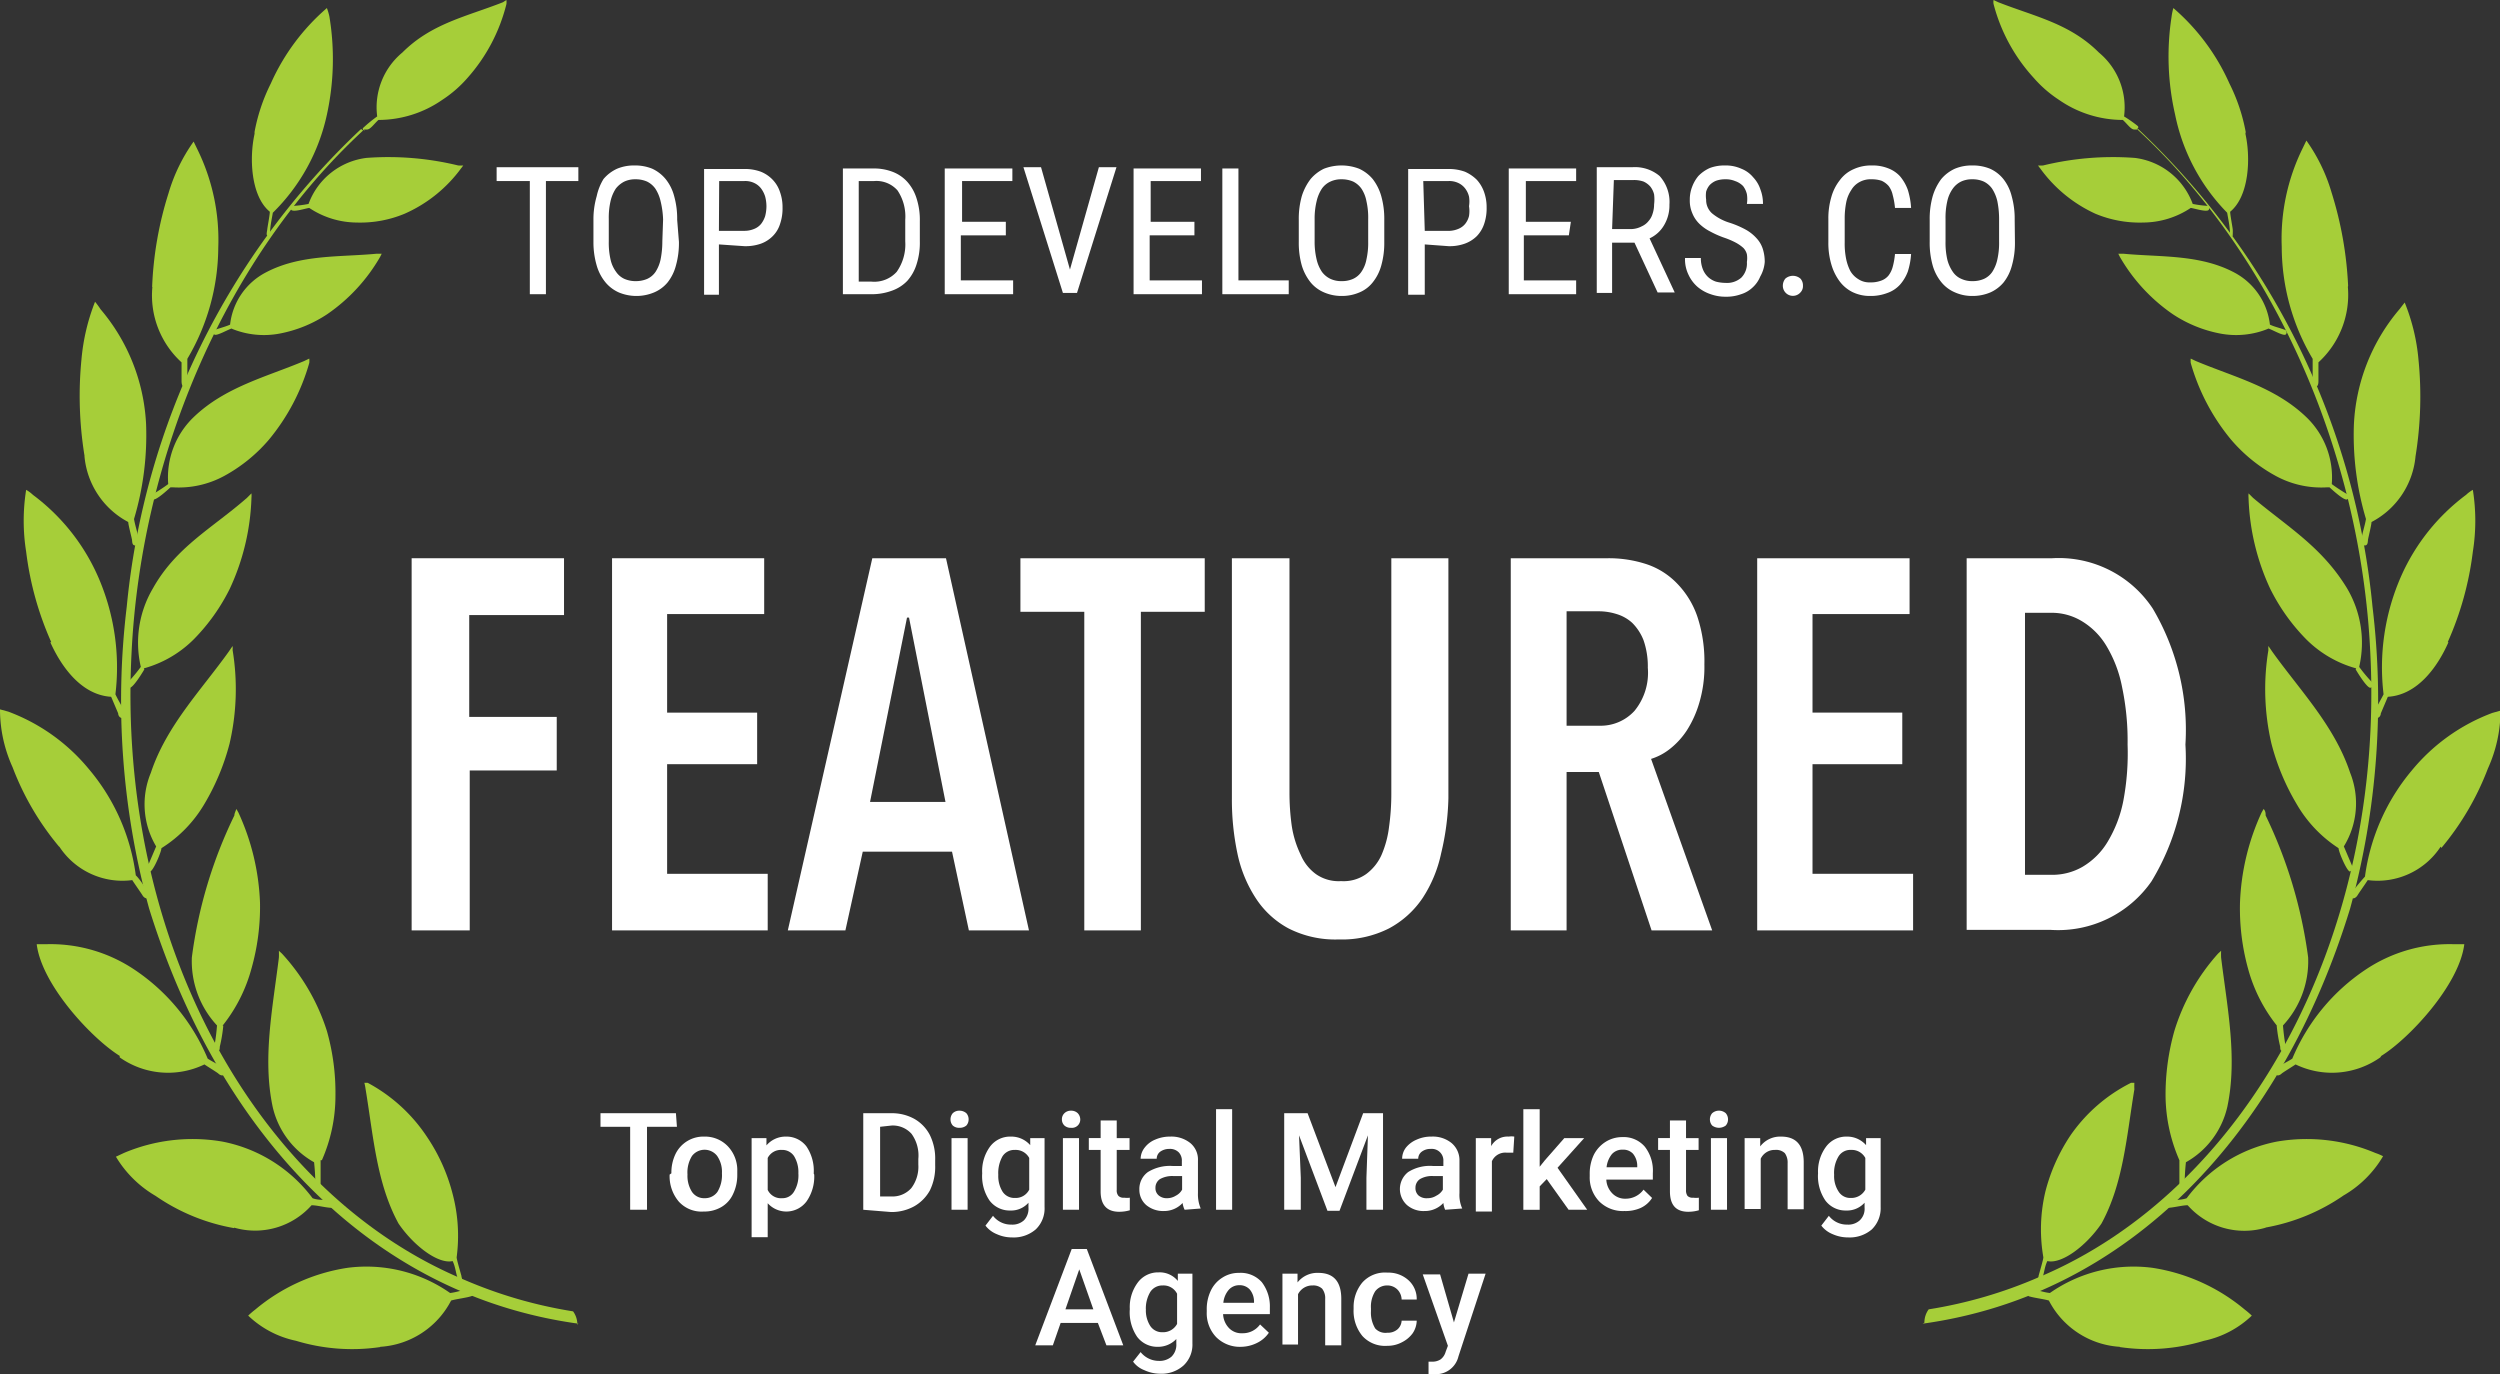 <svg xmlns="http://www.w3.org/2000/svg" viewBox="0 0 99.42 54.65"><rect x="0" y="0" width="99.42" height="54.65" fill="#333333" stroke="none"/><defs><style>.cls-1{fill:#fff;}.cls-2{fill:#a6ce39;fill-rule:evenodd;}</style></defs><g id="Layer_2" data-name="Layer 2"><g id="Layer_1-2" data-name="Layer 1"><path class="cls-1" d="M18.66,24.46v4.05h3.48v2.13H18.68V37H16.37V22.2h6.06v2.26Z"></path><path class="cls-1" d="M24.34,37V22.2h6.05v2.22H26.53v3.92h3.58v2.05H26.53v4.36h4V37Z"></path><path class="cls-1" d="M38.53,37l-.67-3.13H34.31L33.62,37H31.33L34.69,22.2h2.93L40.92,37ZM36.15,24.56h-.08L34.6,31.89h3Z"></path><path class="cls-1" d="M45.37,24.33V37H43.12V24.33H40.58V22.2h7.33v2.13Z"></path><path class="cls-1" d="M57.31,33.94a5.19,5.19,0,0,1-.74,1.78,3.73,3.73,0,0,1-1.33,1.2,4.14,4.14,0,0,1-2,.44,4.1,4.1,0,0,1-2-.44,3.56,3.56,0,0,1-1.3-1.2,5.17,5.17,0,0,1-.73-1.78,10.32,10.32,0,0,1-.22-2.2V22.2h2.29v9.31a9.48,9.48,0,0,0,.09,1.33A4,4,0,0,0,51.73,34a1.82,1.82,0,0,0,.6.76,1.57,1.57,0,0,0,1,.28,1.55,1.55,0,0,0,1-.28,1.92,1.92,0,0,0,.61-.76,4,4,0,0,0,.3-1.12,9.48,9.48,0,0,0,.09-1.33V22.2h2.27v9.54A10.31,10.31,0,0,1,57.31,33.94Z"></path><path class="cls-1" d="M65.68,37l-2.1-6.3H62.3V37H60.08V22.2h3.86a4.8,4.8,0,0,1,1.55.24,3,3,0,0,1,1.21.77,3.5,3.5,0,0,1,.8,1.31,5.64,5.64,0,0,1,.28,1.9,5,5,0,0,1-.2,1.52,4.22,4.22,0,0,1-.5,1.11,3.06,3.06,0,0,1-.68.74,2.31,2.31,0,0,1-.74.39L68.09,37Zm-.15-10.43a3.16,3.16,0,0,0-.17-1.11,2,2,0,0,0-.45-.69,1.6,1.6,0,0,0-.62-.35,2.37,2.37,0,0,0-.69-.11H62.3v4.55h1.3A1.82,1.82,0,0,0,65,28.27,2.39,2.39,0,0,0,65.53,26.55Z"></path><path class="cls-1" d="M69.88,37V22.2h6.06v2.22H72.08v3.92h3.57v2.05H72.08v4.36h4V37Z"></path><path class="cls-1" d="M86.91,29.61a9.38,9.38,0,0,1-1.35,5.44,4.52,4.52,0,0,1-4,1.93H78.21V22.2h3.4a4.48,4.48,0,0,1,4,2A9.48,9.48,0,0,1,86.91,29.61Zm-2.3,0a10.34,10.34,0,0,0-.22-2.29,5,5,0,0,0-.62-1.63,2.85,2.85,0,0,0-1-1,2.31,2.31,0,0,0-1.21-.32H80.53V34.79h1.08a2.4,2.4,0,0,0,1.21-.32,2.85,2.85,0,0,0,1-1,5,5,0,0,0,.62-1.62A10.15,10.15,0,0,0,84.61,29.61Z"></path><path class="cls-2" d="M76.46,52.64c8.26-1.14,14.28-7.63,17-16.51a31.21,31.21,0,0,0,.89-12,30,30,0,0,0-9.32-19s0,0,0,0L85,5.15s0,0,0,0c5.41,5,8.88,12.82,9.26,20.77.59,11.36-4.93,21.42-13.2,24.88a18.07,18.07,0,0,1-4.36,1.27.88.88,0,0,0-.17.53"></path><path class="cls-2" d="M97.06,33.67A3,3,0,0,1,94.16,35c-.06.1-.37.54-.41.61s-.15.16-.23.09-.08-.09,0-.2.33-.42.53-.64a8.26,8.26,0,0,1,1.87-4.23,7.58,7.58,0,0,1,3.2-2.28l.32-.09a5.56,5.56,0,0,1-.5,2.3,11,11,0,0,1-1.85,3.16"></path><path class="cls-2" d="M87.12,8.27c.09,0,.66.19.72.07s0-.14,0-.15a4.48,4.48,0,0,1-.64-.08,2.82,2.82,0,0,0-2.3-1.83,11.74,11.74,0,0,0-3.65.3,1.38,1.38,0,0,1-.2,0,.76.76,0,0,0,.08.11A5.56,5.56,0,0,0,83.33,8.5a4.56,4.56,0,0,0,1.9.35,3.44,3.44,0,0,0,1.89-.58"></path><path class="cls-2" d="M85,5.15s0,0-.13,0-.29-.24-.45-.38a4.46,4.46,0,0,1-2.54-.8,4.81,4.81,0,0,1-1-.87A6.92,6.92,0,0,1,79.28.16a.45.45,0,0,1,0-.16l.19.09c1.45.57,2.84.84,4,2a2.83,2.83,0,0,1,1,2.54A5.47,5.47,0,0,1,85,5c.08.06,0,.12,0,.12"></path><path class="cls-2" d="M90.18,13.06c.1,0,.64.33.72.24s0-.15,0-.17c-.2-.08-.44-.13-.63-.22a2.69,2.69,0,0,0-1.43-2.08c-1.37-.72-2.93-.6-4.4-.74h-.2l.06.12a7,7,0,0,0,2.1,2.28,5.14,5.14,0,0,0,1.87.77,3.37,3.37,0,0,0,1.94-.19"></path><path class="cls-2" d="M97.37,25.54c-.44,1-1.24,2.1-2.41,2.17l-.28.66c0,.11-.1.22-.2.17s-.09-.07-.08-.18c.12-.27.25-.47.39-.75a9,9,0,0,1,.7-4.7,8.14,8.14,0,0,1,2.58-3.23,1.35,1.35,0,0,1,.27-.2,7.81,7.81,0,0,1,0,2.46,12.55,12.55,0,0,1-1,3.6"></path><path class="cls-2" d="M96.06,18.15a3.28,3.28,0,0,1-1.75,2.61c0,.11-.13.63-.14.71s0,.24-.15.22a.15.15,0,0,1-.11-.15c0-.27.13-.59.18-.9a11.64,11.64,0,0,1-.48-3.76,7.63,7.63,0,0,1,1.81-4.58l.21-.27a7.89,7.89,0,0,1,.55,2.29,14.84,14.84,0,0,1-.12,3.83"></path><path class="cls-2" d="M93.37,11.41a3.64,3.64,0,0,1-1.17,3c0,.11,0,.64,0,.72s0,.23-.1.25-.1,0-.13-.11c0-.28,0-.7,0-1a8.75,8.75,0,0,1-1.23-4.46,8.14,8.14,0,0,1,.83-3.91l.15-.31a6.87,6.87,0,0,1,1,2.06,14.6,14.6,0,0,1,.66,3.72"></path><path class="cls-2" d="M89.28,5.25c.24,1,.17,2.55-.59,3.17,0,.13.09.59.1.69s0,.22,0,.26-.06,0-.11-.08c0-.29-.06-.53-.11-.83a7.76,7.76,0,0,1-2.07-3.9,10.38,10.38,0,0,1-.14-3.9,2.29,2.29,0,0,1,.07-.34,8.54,8.54,0,0,1,2.23,3,7.21,7.21,0,0,1,.66,2"></path><path class="cls-2" d="M92.64,19.38c.09.08.58.54.7.48s.06-.18,0-.21-.43-.26-.61-.4a3.32,3.32,0,0,0-1-2.65c-1.25-1.21-2.9-1.61-4.4-2.24l-.21-.1a1,1,0,0,0,0,.17,8.34,8.34,0,0,0,1.61,3.06,6.28,6.28,0,0,0,1.76,1.43,3.79,3.79,0,0,0,2.06.46"></path><path class="cls-2" d="M93.68,26.62c.07.12.46.76.59.73s.1-.16.06-.22a5.89,5.89,0,0,1-.51-.61,4.25,4.25,0,0,0-.48-3.12c-1-1.65-2.37-2.45-3.74-3.6l-.18-.18a1.09,1.09,0,0,0,0,.18,9.23,9.23,0,0,0,.86,3.61,7.8,7.8,0,0,0,1.42,2,4.49,4.49,0,0,0,2,1.17"></path><path class="cls-2" d="M93,33.73c0,.14.32.9.45.93a.18.18,0,0,0,.1-.2l-.34-.8a3.27,3.27,0,0,0,.25-2.93c-.62-1.87-2-3.28-3.1-4.82l-.15-.22a.94.94,0,0,0,0,.16,9.57,9.57,0,0,0,.12,3.72,9.2,9.2,0,0,0,1,2.4A5.16,5.16,0,0,0,93,33.73"></path><path class="cls-2" d="M94.66,42.05a3.33,3.33,0,0,1-3.37.28c-.08.06-.51.32-.56.37s-.18.12-.25,0a.16.16,0,0,1,0-.2c.21-.15.45-.25.68-.4a7.93,7.93,0,0,1,2.93-3.55,6,6,0,0,1,3.52-1H98c-.2,1.62-2.19,3.75-3.3,4.44"></path><path class="cls-2" d="M90.54,40.79a6,6,0,0,0,.14.84c0,.08,0,.2.14.16s.09-.11.08-.15a8.43,8.43,0,0,1-.11-.86,3.75,3.75,0,0,0,1-2.71,18.51,18.51,0,0,0-1.69-5.64c0-.08,0-.17-.08-.26l-.08.14a9.38,9.38,0,0,0-.86,3.59,9,9,0,0,0,.32,2.62,6.24,6.24,0,0,0,1.15,2.27"></path><path class="cls-2" d="M90.11,48.82A3,3,0,0,1,87,47.93c-.21,0-.54.09-.75.1s-.11,0-.13-.11,0-.12.1-.17.48,0,.74-.1a5.87,5.87,0,0,1,3.58-2.25,7,7,0,0,1,3.92.45,2.22,2.22,0,0,1,.31.13,4.34,4.34,0,0,1-1.57,1.56,7.88,7.88,0,0,1-3.12,1.28"></path><path class="cls-2" d="M86.67,46.14c0,.11,0,.55,0,.85,0,.08,0,.2.09.2a.15.15,0,0,0,.12-.12,8.08,8.08,0,0,1,.05-.85A3.39,3.39,0,0,0,88.58,44c.4-1.92,0-3.89-.25-5.91a2.53,2.53,0,0,1,0-.28l-.12.11A8.2,8.2,0,0,0,86.47,41a9.32,9.32,0,0,0-.35,2.59,6.51,6.51,0,0,0,.55,2.55"></path><path class="cls-2" d="M81.26,50c0,.08-.11.45-.19.74,0,.06-.06.16,0,.2a.11.11,0,0,0,.13-.06c.1-.24.1-.49.22-.73.55.13,1.52-.57,2.15-1.49.87-1.59,1-3.46,1.31-5.34a2.38,2.38,0,0,1,0-.26l-.13,0a6.43,6.43,0,0,0-2.41,2.09,7.24,7.24,0,0,0-1,2.24A6.51,6.51,0,0,0,81.26,50"></path><path class="cls-2" d="M84.3,53.56a3.41,3.41,0,0,1-2.82-1.84c-.2-.06-.55-.1-.76-.16-.06,0-.09-.07-.1-.15a.13.13,0,0,1,.13-.13c.25,0,.49.11.77.14a5.8,5.8,0,0,1,4.09-1,7.48,7.48,0,0,1,3.66,1.66,3.22,3.22,0,0,1,.28.24,3.9,3.9,0,0,1-1.9,1,7.67,7.67,0,0,1-3.35.25"></path><path class="cls-2" d="M23,52.64C14.7,51.5,8.68,45,5.93,36.13a31.21,31.21,0,0,1-.89-12,30,30,0,0,1,9.32-19s0,0,0,0l.08.06s0,0,0,0C9.08,10.14,5.61,18,5.23,26c-.58,11.36,4.93,21.42,13.2,24.88a18.07,18.07,0,0,0,4.36,1.27.88.88,0,0,1,.17.53"></path><path class="cls-2" d="M2.36,33.67A3,3,0,0,0,5.26,35c.06.1.37.54.41.61s.15.16.23.09.08-.09,0-.2S5.6,35,5.4,34.81a8.18,8.18,0,0,0-1.87-4.23A7.58,7.58,0,0,0,.33,28.3L0,28.21a5.56,5.56,0,0,0,.5,2.3,11,11,0,0,0,1.85,3.16"></path><path class="cls-2" d="M12.3,8.27c-.09,0-.65.19-.72.07s0-.14.05-.15a4.48,4.48,0,0,0,.64-.08,2.82,2.82,0,0,1,2.3-1.83,11.74,11.74,0,0,1,3.65.3,1.38,1.38,0,0,0,.2,0,.76.76,0,0,1-.08.11A5.56,5.56,0,0,1,16.09,8.5a4.59,4.59,0,0,1-1.9.35,3.44,3.44,0,0,1-1.89-.58"></path><path class="cls-2" d="M14.47,5.15s0,0,.13,0,.29-.24.45-.38a4.46,4.46,0,0,0,2.54-.8,4.81,4.81,0,0,0,1-.87A6.92,6.92,0,0,0,20.14.16a.9.9,0,0,0,0-.16L20,.09c-1.45.57-2.84.84-4,2a2.83,2.83,0,0,0-1,2.54,5.47,5.47,0,0,0-.54.44c-.08.06,0,.12.05.12"></path><path class="cls-2" d="M9.24,13.06c-.1,0-.64.33-.72.24s0-.15,0-.17.44-.13.63-.22a2.67,2.67,0,0,1,1.43-2.08c1.37-.72,2.93-.6,4.4-.74h.2l-.06.12a7,7,0,0,1-2.1,2.28,5.14,5.14,0,0,1-1.87.77,3.37,3.37,0,0,1-1.94-.19"></path><path class="cls-2" d="M2,25.54c.45,1,1.25,2.1,2.42,2.17l.28.66c0,.11.1.22.2.17s.09-.07.08-.18c-.12-.27-.26-.47-.39-.75a9,9,0,0,0-.7-4.7,8.14,8.14,0,0,0-2.58-3.23,1.35,1.35,0,0,0-.27-.2,7.81,7.81,0,0,0,0,2.46,12.53,12.53,0,0,0,1,3.6"></path><path class="cls-2" d="M3.36,18.15A3.29,3.29,0,0,0,5.1,20.76c0,.11.14.63.15.71s0,.24.15.22a.15.15,0,0,0,.11-.15c0-.27-.13-.59-.18-.9a11.64,11.64,0,0,0,.48-3.76A7.63,7.63,0,0,0,4,12.3,3.2,3.2,0,0,0,3.78,12a8.2,8.2,0,0,0-.54,2.29,14.84,14.84,0,0,0,.12,3.83"></path><path class="cls-2" d="M6.06,11.41a3.6,3.6,0,0,0,1.16,3c0,.11,0,.64,0,.72s0,.23.1.25.1,0,.13-.11c0-.28,0-.7,0-1A8.75,8.75,0,0,0,8.68,9.85a8.14,8.14,0,0,0-.83-3.91L7.7,5.63a6.87,6.87,0,0,0-1,2.06,14.16,14.16,0,0,0-.65,3.72"></path><path class="cls-2" d="M10.14,5.25c-.24,1-.17,2.55.59,3.17,0,.13-.09.59-.1.69s-.05.22,0,.26.06,0,.11-.08c0-.29.06-.53.11-.83A7.76,7.76,0,0,0,13,4.56,10.38,10.38,0,0,0,13.1.66,2.29,2.29,0,0,0,13,.32a8.54,8.54,0,0,0-2.23,3,7.21,7.21,0,0,0-.66,2"></path><path class="cls-2" d="M6.78,19.38c-.09.08-.58.54-.7.48s-.06-.18,0-.21.43-.26.61-.4a3.32,3.32,0,0,1,1-2.65c1.25-1.21,2.9-1.61,4.4-2.24l.21-.1a1,1,0,0,1,0,.17,8.34,8.34,0,0,1-1.61,3.06,6.28,6.28,0,0,1-1.76,1.43,3.79,3.79,0,0,1-2.06.46"></path><path class="cls-2" d="M5.74,26.62c-.07.12-.46.76-.59.73s-.1-.16-.06-.22a5.89,5.89,0,0,0,.51-.61,4.25,4.25,0,0,1,.48-3.12C7,21.75,8.45,21,9.82,19.8l.18-.18a1.09,1.09,0,0,1,0,.18,9.23,9.23,0,0,1-.86,3.61,7.8,7.8,0,0,1-1.42,2,4.49,4.49,0,0,1-2,1.17"></path><path class="cls-2" d="M6.42,33.73c0,.14-.32.9-.45.93a.18.18,0,0,1-.1-.2l.34-.8A3.27,3.27,0,0,1,6,30.73c.62-1.87,2-3.28,3.1-4.82l.15-.22a.94.94,0,0,1,0,.16,9.57,9.57,0,0,1-.12,3.72,9.2,9.2,0,0,1-1,2.4,5.16,5.16,0,0,1-1.71,1.76"></path><path class="cls-2" d="M4.76,42.05a3.33,3.33,0,0,0,3.37.28c.08.06.51.32.56.37s.18.12.25,0a.16.16,0,0,0,0-.2c-.21-.15-.45-.25-.68-.4a7.93,7.93,0,0,0-2.93-3.55,6,6,0,0,0-3.52-1H1.46c.2,1.62,2.19,3.75,3.3,4.44"></path><path class="cls-2" d="M8.88,40.79a6,6,0,0,1-.14.84c0,.08,0,.2-.14.16s-.09-.11-.08-.15a8.43,8.43,0,0,0,.11-.86,3.75,3.75,0,0,1-1-2.71,18.23,18.23,0,0,1,1.69-5.64c0-.08.05-.17.08-.26l.08.14a9.38,9.38,0,0,1,.86,3.59A9,9,0,0,1,10,38.52a6.24,6.24,0,0,1-1.15,2.27"></path><path class="cls-2" d="M9.31,48.82a3,3,0,0,0,3.08-.89c.21,0,.54.09.75.1.06,0,.11,0,.13-.11s0-.12-.09-.17c-.25-.06-.49,0-.75-.1A5.87,5.87,0,0,0,8.85,45.4a7,7,0,0,0-3.92.45L4.61,46a4.45,4.45,0,0,0,1.58,1.56,7.88,7.88,0,0,0,3.12,1.28"></path><path class="cls-2" d="M12.75,46.14c0,.11,0,.55,0,.85,0,.08,0,.2-.09.2a.15.15,0,0,1-.12-.12,8.08,8.08,0,0,0-.05-.85A3.39,3.39,0,0,1,10.84,44c-.4-1.92,0-3.89.25-5.91a2.53,2.53,0,0,0,0-.28l.12.11A8.2,8.2,0,0,1,13,41a9,9,0,0,1,.34,2.59,6.33,6.33,0,0,1-.54,2.55"></path><path class="cls-2" d="M18.16,50c0,.08.11.45.19.74,0,.06.06.16,0,.2a.11.11,0,0,1-.13-.06c-.1-.24-.1-.49-.22-.73-.55.13-1.52-.57-2.15-1.49-.87-1.59-1-3.46-1.31-5.34a2.38,2.38,0,0,0-.05-.26l.13,0A6.51,6.51,0,0,1,17,45.24a7.24,7.24,0,0,1,1,2.24A6.51,6.51,0,0,1,18.16,50"></path><path class="cls-2" d="M15.12,53.56a3.41,3.41,0,0,0,2.82-1.84c.2-.06.55-.1.76-.16s.09-.07.1-.15a.13.13,0,0,0-.13-.13c-.25,0-.49.11-.77.14a5.8,5.8,0,0,0-4.09-1,7.43,7.43,0,0,0-3.66,1.66,3.22,3.22,0,0,0-.28.24,3.9,3.9,0,0,0,1.9,1,7.67,7.67,0,0,0,3.35.25"></path><path class="cls-1" d="M23,7.2H21.71v4.5h-.64V7.2H19.75V6.65H23Z"></path><path class="cls-1" d="M27,9.62a3.3,3.3,0,0,1-.12.94,1.83,1.83,0,0,1-.33.67,1.41,1.41,0,0,1-.54.4,1.82,1.82,0,0,1-1.4,0,1.46,1.46,0,0,1-.53-.4,1.85,1.85,0,0,1-.35-.67,3.28,3.28,0,0,1-.13-.94V8.74a3.28,3.28,0,0,1,.13-.94A2.17,2.17,0,0,1,24,7.12a1.55,1.55,0,0,1,.54-.41,1.73,1.73,0,0,1,.69-.13,1.8,1.8,0,0,1,.71.13,1.52,1.52,0,0,1,.53.41,1.81,1.81,0,0,1,.34.68,3.3,3.3,0,0,1,.12.94Zm-.63-.89A3.55,3.55,0,0,0,26.27,8a1.54,1.54,0,0,0-.21-.5.88.88,0,0,0-.33-.28,1.11,1.11,0,0,0-.46-.09,1,1,0,0,0-.44.09,1,1,0,0,0-.34.28,1.54,1.54,0,0,0-.21.5,2.94,2.94,0,0,0-.07.71v.89a3,3,0,0,0,.07.72,1.3,1.3,0,0,0,.22.49.8.8,0,0,0,.33.28,1.1,1.1,0,0,0,.45.09,1.14,1.14,0,0,0,.46-.09.8.8,0,0,0,.33-.28,1.48,1.48,0,0,0,.2-.49,3.65,3.65,0,0,0,.07-.72Z"></path><path class="cls-1" d="M28.59,9.72v2H28v-5h1.61a1.84,1.84,0,0,1,.65.11,1.35,1.35,0,0,1,.47.32,1.28,1.28,0,0,1,.29.49,1.79,1.79,0,0,1,.1.62,1.89,1.89,0,0,1-.1.65,1.17,1.17,0,0,1-.29.48,1.27,1.27,0,0,1-.47.3,1.85,1.85,0,0,1-.65.1Zm0-.54h1A1,1,0,0,0,30,9.1a.68.68,0,0,0,.27-.2,1,1,0,0,0,.16-.31,1.6,1.6,0,0,0,.05-.39,1.58,1.58,0,0,0-.05-.38,1.07,1.07,0,0,0-.16-.32A.73.73,0,0,0,30,7.28a.82.82,0,0,0-.4-.08h-1Z"></path><path class="cls-1" d="M33.52,11.7v-5h1.2a2.07,2.07,0,0,1,.77.13,1.51,1.51,0,0,1,.59.4,1.77,1.77,0,0,1,.37.66,2.77,2.77,0,0,1,.13.91V9.6a2.77,2.77,0,0,1-.13.91,1.77,1.77,0,0,1-.37.66,1.56,1.56,0,0,1-.61.39,2.29,2.29,0,0,1-.81.14Zm.63-4.5v4h.51a1.2,1.2,0,0,0,1-.39A1.89,1.89,0,0,0,36,9.6V8.74a1.86,1.86,0,0,0-.31-1.17,1.12,1.12,0,0,0-.93-.37Z"></path><path class="cls-1" d="M40,9.36H38.21v1.79h2.08v.55H37.57v-5h2.69V7.2h-2V8.82H40Z"></path><path class="cls-1" d="M42.55,10.72,43.7,6.65h.7l-1.57,5h-.56l-1.57-5h.7Z"></path><path class="cls-1" d="M47.5,9.36H45.72v1.79H47.8v.55H45.08v-5h2.68V7.2h-2V8.82H47.5Z"></path><path class="cls-1" d="M49.25,11.15h2v.55H48.61v-5h.64Z"></path><path class="cls-1" d="M55.05,9.62a3.3,3.3,0,0,1-.12.94,1.84,1.84,0,0,1-.34.67,1.31,1.31,0,0,1-.53.4,1.76,1.76,0,0,1-.71.14,1.74,1.74,0,0,1-.69-.14,1.41,1.41,0,0,1-.54-.4,2,2,0,0,1-.35-.67,3.3,3.3,0,0,1-.12-.94V8.74a3.3,3.3,0,0,1,.12-.94,2.18,2.18,0,0,1,.35-.68,1.61,1.61,0,0,1,.53-.41,1.95,1.95,0,0,1,1.4,0,1.55,1.55,0,0,1,.54.41,2,2,0,0,1,.34.68,3.3,3.3,0,0,1,.12.94Zm-.64-.89A2.94,2.94,0,0,0,54.34,8a1.34,1.34,0,0,0-.2-.5.88.88,0,0,0-.33-.28,1.14,1.14,0,0,0-.46-.09,1,1,0,0,0-.44.09.84.84,0,0,0-.34.28,1.54,1.54,0,0,0-.21.5,2.9,2.9,0,0,0-.08.71v.89a3,3,0,0,0,.08.72,1.48,1.48,0,0,0,.21.49.9.9,0,0,0,.34.28,1,1,0,0,0,.44.09,1.08,1.08,0,0,0,.46-.09.8.8,0,0,0,.33-.28,1.29,1.29,0,0,0,.2-.49,3,3,0,0,0,.07-.72Z"></path><path class="cls-1" d="M56.66,9.72v2H56v-5h1.61a1.88,1.88,0,0,1,.65.11,1.56,1.56,0,0,1,.47.32,1.42,1.42,0,0,1,.29.49,1.79,1.79,0,0,1,.1.62,1.89,1.89,0,0,1-.1.65,1.29,1.29,0,0,1-.29.48,1.31,1.31,0,0,1-.48.3,1.79,1.79,0,0,1-.64.1Zm0-.54h1A1,1,0,0,0,58,9.1a.68.68,0,0,0,.27-.2.81.81,0,0,0,.15-.31,1.23,1.23,0,0,0,0-.39,1.2,1.2,0,0,0,0-.38.86.86,0,0,0-.15-.32A.73.73,0,0,0,58,7.28a.84.84,0,0,0-.4-.08h-1Z"></path><path class="cls-1" d="M62.39,9.36H60.6v1.79h2.08v.55H60v-5h2.68V7.2h-2V8.82h1.79Z"></path><path class="cls-1" d="M65,9.65h-.89v2H63.5v-5h1.41A1.52,1.52,0,0,1,66,7a1.54,1.54,0,0,1,.39,1.14,1.53,1.53,0,0,1-.21.81,1.29,1.29,0,0,1-.58.53l1,2.15v0h-.68Zm-.89-.54h.77A.94.94,0,0,0,65.29,9a.71.71,0,0,0,.27-.21.75.75,0,0,0,.16-.29,1.15,1.15,0,0,0,.06-.37,1.62,1.62,0,0,0,0-.4.81.81,0,0,0-.15-.31.79.79,0,0,0-.27-.2,1.16,1.16,0,0,0-.4-.06h-.78Z"></path><path class="cls-1" d="M69.47,10.42a1,1,0,0,0,0-.31.57.57,0,0,0-.14-.25,1.55,1.55,0,0,0-.3-.21,3.15,3.15,0,0,0-.47-.2A3.76,3.76,0,0,1,68,9.2a1.76,1.76,0,0,1-.43-.31,1.22,1.22,0,0,1-.27-.41,1.25,1.25,0,0,1-.1-.53,1.4,1.4,0,0,1,.1-.54A1.46,1.46,0,0,1,67.54,7,1.44,1.44,0,0,1,68,6.68a1.64,1.64,0,0,1,.6-.1,1.51,1.51,0,0,1,.65.13,1.17,1.17,0,0,1,.47.34,1.28,1.28,0,0,1,.29.49,1.56,1.56,0,0,1,.1.57h-.64a1.23,1.23,0,0,0,0-.39.86.86,0,0,0-.15-.32A.8.8,0,0,0,69,7.2a.94.94,0,0,0-.39-.07,1.06,1.06,0,0,0-.37.06.74.74,0,0,0-.25.17.72.72,0,0,0-.14.26,1.13,1.13,0,0,0,0,.32.71.71,0,0,0,.23.54,2,2,0,0,0,.71.38,3.72,3.72,0,0,1,.63.27,1.66,1.66,0,0,1,.43.34,1.12,1.12,0,0,1,.25.42,1.69,1.69,0,0,1,.08.53A1.38,1.38,0,0,1,70,11a1.19,1.19,0,0,1-.3.43,1.17,1.17,0,0,1-.46.27,1.72,1.72,0,0,1-.62.1,1.74,1.74,0,0,1-.59-.1,1.57,1.57,0,0,1-.52-.29,1.44,1.44,0,0,1-.36-.48,1.41,1.41,0,0,1-.14-.67h.63a1.17,1.17,0,0,0,.08.45.85.85,0,0,0,.21.31.87.87,0,0,0,.31.18,1.58,1.58,0,0,0,.38.05.86.86,0,0,0,.63-.21A.8.8,0,0,0,69.47,10.42Z"></path><path class="cls-1" d="M70.9,11.36a.45.45,0,0,1,.1-.28.46.46,0,0,1,.6,0,.4.4,0,0,1,.1.28.36.36,0,0,1-.1.27.4.4,0,0,1-.7-.27Z"></path><path class="cls-1" d="M76,10.1a2.9,2.9,0,0,1-.13.7,1.67,1.67,0,0,1-.31.52,1.22,1.22,0,0,1-.5.33,1.85,1.85,0,0,1-.69.12,1.58,1.58,0,0,1-.69-.15,1.43,1.43,0,0,1-.52-.43,2.1,2.1,0,0,1-.33-.67,3,3,0,0,1-.12-.88V8.71a3,3,0,0,1,.12-.88,1.92,1.92,0,0,1,.34-.67,1.34,1.34,0,0,1,.54-.43,1.66,1.66,0,0,1,.72-.15,1.67,1.67,0,0,1,.65.11,1.23,1.23,0,0,1,.48.32,1.78,1.78,0,0,1,.31.54,3,3,0,0,1,.13.72h-.64a3,3,0,0,0-.09-.51.92.92,0,0,0-.16-.36.83.83,0,0,0-.28-.21,1.2,1.2,0,0,0-.4-.06.9.9,0,0,0-.48.11.84.84,0,0,0-.33.32,1.36,1.36,0,0,0-.2.49,3.27,3.27,0,0,0-.06.65v.94a3.05,3.05,0,0,0,.05.62,1.91,1.91,0,0,0,.17.51.92.92,0,0,0,.32.33.79.79,0,0,0,.47.13,1.16,1.16,0,0,0,.44-.07.66.66,0,0,0,.29-.2,1,1,0,0,0,.17-.35,3,3,0,0,0,.09-.51Z"></path><path class="cls-1" d="M80.13,9.62a3.3,3.3,0,0,1-.12.94,1.83,1.83,0,0,1-.33.67,1.46,1.46,0,0,1-.53.4,1.8,1.8,0,0,1-.71.14,1.67,1.67,0,0,1-.69-.14,1.41,1.41,0,0,1-.54-.4,1.85,1.85,0,0,1-.35-.67,3.3,3.3,0,0,1-.12-.94V8.74a3.3,3.3,0,0,1,.12-.94,2.17,2.17,0,0,1,.34-.68,1.55,1.55,0,0,1,.54-.41,1.73,1.73,0,0,1,.69-.13,1.8,1.8,0,0,1,.71.13,1.43,1.43,0,0,1,.53.41A1.81,1.81,0,0,1,80,7.8a3.3,3.3,0,0,1,.12.94Zm-.63-.89A3.55,3.55,0,0,0,79.43,8a1.54,1.54,0,0,0-.21-.5.88.88,0,0,0-.33-.28,1.08,1.08,0,0,0-.46-.09,1,1,0,0,0-.44.09.88.88,0,0,0-.33.28,1.35,1.35,0,0,0-.22.5,2.94,2.94,0,0,0-.07.71v.89a3,3,0,0,0,.07.72,1.48,1.48,0,0,0,.22.49.77.77,0,0,0,.34.28,1,1,0,0,0,.44.09,1.11,1.11,0,0,0,.46-.09.8.8,0,0,0,.33-.28,1.48,1.48,0,0,0,.2-.49,3,3,0,0,0,.07-.72Z"></path><path class="cls-1" d="M26.92,44.81H25.73v3.3h-.67v-3.3H23.88v-.54h3Z"></path><path class="cls-1" d="M26.7,46.66a1.7,1.7,0,0,1,.16-.76A1.23,1.23,0,0,1,28,45.2a1.26,1.26,0,0,1,.94.38,1.38,1.38,0,0,1,.38,1v.15a1.73,1.73,0,0,1-.17.76,1.14,1.14,0,0,1-.46.51,1.33,1.33,0,0,1-.7.18,1.22,1.22,0,0,1-1-.4,1.56,1.56,0,0,1-.36-1.07Zm.64.05a1.18,1.18,0,0,0,.18.69.58.58,0,0,0,.5.25.61.61,0,0,0,.51-.25,1.28,1.28,0,0,0,.18-.74,1.11,1.11,0,0,0-.19-.69.63.63,0,0,0-1,0A1.24,1.24,0,0,0,27.34,46.71Z"></path><path class="cls-1" d="M32.38,46.71a1.73,1.73,0,0,1-.3,1.06,1,1,0,0,1-1.55.08V49.2h-.64V45.26h.59l0,.29a1,1,0,0,1,.77-.35,1,1,0,0,1,.82.39,1.73,1.73,0,0,1,.29,1.08Zm-.63-.05a1.22,1.22,0,0,0-.17-.68.56.56,0,0,0-.49-.25.59.59,0,0,0-.56.32v1.27a.58.58,0,0,0,.57.33.53.53,0,0,0,.47-.25A1.24,1.24,0,0,0,31.75,46.66Z"></path><path class="cls-1" d="M34.33,48.11V44.27h1.13a1.84,1.84,0,0,1,.91.23,1.57,1.57,0,0,1,.61.64,2.11,2.11,0,0,1,.21,1v.2a2.12,2.12,0,0,1-.21,1,1.63,1.63,0,0,1-.62.63,1.87,1.87,0,0,1-.92.23Zm.67-3.3v2.77h.43a1,1,0,0,0,.81-.33,1.41,1.41,0,0,0,.28-.94v-.22a1.47,1.47,0,0,0-.27-1,1,1,0,0,0-.79-.33Z"></path><path class="cls-1" d="M37.8,44.52a.37.37,0,0,1,.09-.25.37.37,0,0,1,.27-.1.41.41,0,0,1,.27.1.37.37,0,0,1,.09.25.36.36,0,0,1-.09.24.4.4,0,0,1-.27.09.37.37,0,0,1-.27-.09A.36.36,0,0,1,37.8,44.52Zm.68,3.59h-.64V45.26h.64Z"></path><path class="cls-1" d="M39.06,46.66a1.65,1.65,0,0,1,.31-1.06,1,1,0,0,1,.83-.4,1,1,0,0,1,.77.34l0-.28h.57V48a1.15,1.15,0,0,1-.35.89,1.34,1.34,0,0,1-.94.32,1.46,1.46,0,0,1-.61-.13,1.07,1.07,0,0,1-.45-.34l.3-.39a.9.9,0,0,0,.73.35.68.68,0,0,0,.5-.17.66.66,0,0,0,.18-.51v-.19a.92.92,0,0,1-.73.31,1,1,0,0,1-.82-.4A1.72,1.72,0,0,1,39.06,46.66Zm.64.06a1.18,1.18,0,0,0,.17.67.56.56,0,0,0,.49.25.6.6,0,0,0,.57-.33V46.05a.61.61,0,0,0-.57-.32.56.56,0,0,0-.49.25A1.35,1.35,0,0,0,39.7,46.72Z"></path><path class="cls-1" d="M42.23,44.52a.33.33,0,0,1,.1-.25.36.36,0,0,1,.26-.1.37.37,0,0,1,.27.1.37.37,0,0,1,.1.25.33.33,0,0,1-.37.33.36.36,0,0,1-.26-.09A.33.33,0,0,1,42.23,44.52Zm.68,3.59h-.64V45.26h.64Z"></path><path class="cls-1" d="M44.41,44.56v.7h.51v.47h-.51v1.59a.33.33,0,0,0,.07.24.29.29,0,0,0,.23.07.83.83,0,0,0,.22,0v.5a1.52,1.52,0,0,1-.42.06c-.49,0-.74-.27-.74-.81V45.73H43.3v-.47h.47v-.7Z"></path><path class="cls-1" d="M47.11,48.11a.88.88,0,0,1-.08-.27,1,1,0,0,1-.74.32,1.05,1.05,0,0,1-.71-.24.8.8,0,0,1-.27-.61.83.83,0,0,1,.34-.7,1.67,1.67,0,0,1,1-.24H47v-.19a.48.48,0,0,0-.12-.35.49.49,0,0,0-.38-.14.61.61,0,0,0-.36.11.35.35,0,0,0-.14.28h-.64a.74.74,0,0,1,.16-.44,1,1,0,0,1,.42-.32,1.46,1.46,0,0,1,.6-.12,1.2,1.2,0,0,1,.8.26.85.85,0,0,1,.3.7v1.29a1.45,1.45,0,0,0,.11.61v0Zm-.71-.46a.65.65,0,0,0,.36-.1.58.58,0,0,0,.25-.24v-.54h-.34a1,1,0,0,0-.54.12.41.41,0,0,0-.18.35.37.37,0,0,0,.13.3A.48.48,0,0,0,46.4,47.65Z"></path><path class="cls-1" d="M49,48.11h-.64v-4H49Z"></path><path class="cls-1" d="M52,44.27l1.11,2.94,1.1-2.94H55v3.84h-.66V46.84l.06-1.69-1.13,3h-.48l-1.13-3,.07,1.69v1.27h-.66V44.27Z"></path><path class="cls-1" d="M57.47,48.11a.93.93,0,0,1-.07-.27,1,1,0,0,1-.75.32,1,1,0,0,1-.7-.24A.86.86,0,0,1,56,46.61a1.62,1.62,0,0,1,1-.24h.4v-.19a.46.46,0,0,0-.5-.49.57.57,0,0,0-.36.11.35.35,0,0,0-.14.28h-.64a.73.73,0,0,1,.15-.44,1.08,1.08,0,0,1,.43-.32,1.38,1.38,0,0,1,.59-.12,1.18,1.18,0,0,1,.8.26.89.89,0,0,1,.31.7v1.29a1.31,1.31,0,0,0,.11.61v0Zm-.7-.46a.64.64,0,0,0,.35-.1.61.61,0,0,0,.26-.24v-.54H57a.94.94,0,0,0-.53.12.41.41,0,0,0-.18.35.39.39,0,0,0,.12.3A.49.49,0,0,0,56.77,47.65Z"></path><path class="cls-1" d="M60.18,45.84l-.26,0a.58.58,0,0,0-.59.34v2h-.64V45.26h.61v.32A.74.74,0,0,1,60,45.2a.67.67,0,0,1,.22,0Z"></path><path class="cls-1" d="M61.51,46.89l-.28.29v.93h-.65v-4h.65V46.4l.2-.25.78-.89H63l-1.06,1.18,1.18,1.67h-.74Z"></path><path class="cls-1" d="M64.6,48.16a1.33,1.33,0,0,1-1-.38,1.37,1.37,0,0,1-.38-1v-.08a1.74,1.74,0,0,1,.16-.77,1.31,1.31,0,0,1,.47-.52,1.24,1.24,0,0,1,.66-.19,1.11,1.11,0,0,1,.9.38,1.55,1.55,0,0,1,.32,1.05v.26H63.88a.83.83,0,0,0,.24.55.7.7,0,0,0,.52.21.88.88,0,0,0,.72-.36l.34.33a1.06,1.06,0,0,1-.46.4A1.47,1.47,0,0,1,64.6,48.16Zm-.07-2.44a.55.55,0,0,0-.43.18,1,1,0,0,0-.21.52h1.22v-.05a.76.76,0,0,0-.17-.49A.53.53,0,0,0,64.53,45.72Z"></path><path class="cls-1" d="M67.05,44.56v.7h.5v.47h-.5v1.59a.38.38,0,0,0,.06.24.29.29,0,0,0,.23.07.83.83,0,0,0,.22,0v.5a1.52,1.52,0,0,1-.42.06c-.49,0-.73-.27-.73-.81V45.73h-.47v-.47h.47v-.7Z"></path><path class="cls-1" d="M68,44.52a.37.37,0,0,1,.09-.25.41.41,0,0,1,.54,0,.37.37,0,0,1,.09.25.36.36,0,0,1-.09.24.45.45,0,0,1-.54,0A.36.36,0,0,1,68,44.52Zm.68,3.59h-.64V45.26h.64Z"></path><path class="cls-1" d="M70,45.26l0,.33a1,1,0,0,1,.83-.39q.89,0,.9,1v1.89h-.64V46.26a.64.64,0,0,0-.11-.4.5.5,0,0,0-.39-.13.61.61,0,0,0-.57.35v2h-.64V45.26Z"></path><path class="cls-1" d="M72.3,46.66a1.65,1.65,0,0,1,.32-1.06,1,1,0,0,1,.83-.4,1,1,0,0,1,.76.34l0-.28h.58V48a1.18,1.18,0,0,1-.35.89,1.35,1.35,0,0,1-.94.32,1.5,1.5,0,0,1-.62-.13,1.07,1.07,0,0,1-.45-.34l.3-.39a.9.9,0,0,0,.73.35.68.68,0,0,0,.5-.17.63.63,0,0,0,.19-.51v-.19a.94.94,0,0,1-.74.31,1,1,0,0,1-.82-.4A1.72,1.72,0,0,1,72.3,46.66Zm.64.06a1.11,1.11,0,0,0,.18.67.54.54,0,0,0,.48.25.63.63,0,0,0,.58-.33V46.05a.61.61,0,0,0-.57-.32.55.55,0,0,0-.49.25A1.26,1.26,0,0,0,72.94,46.72Z"></path><path class="cls-1" d="M43.66,52.61H42.18l-.31.89h-.7l1.45-3.83h.6l1.45,3.83H44Zm-1.29-.54h1.11l-.56-1.59Z"></path><path class="cls-1" d="M44.93,52.06A1.63,1.63,0,0,1,45.25,51a1,1,0,0,1,.82-.4.93.93,0,0,1,.77.34l0-.29h.58v2.77a1.14,1.14,0,0,1-.35.88,1.31,1.31,0,0,1-.94.33,1.51,1.51,0,0,1-.62-.14,1,1,0,0,1-.45-.34l.3-.38a.93.93,0,0,0,.73.35.72.72,0,0,0,.5-.17.66.66,0,0,0,.19-.51v-.19a1,1,0,0,1-.74.31,1,1,0,0,1-.82-.4A1.73,1.73,0,0,1,44.93,52.06Zm.64,0a1.14,1.14,0,0,0,.18.68.56.56,0,0,0,.48.24.63.63,0,0,0,.58-.33V51.45a.6.6,0,0,0-.57-.33.57.57,0,0,0-.49.25A1.28,1.28,0,0,0,45.57,52.11Z"></path><path class="cls-1" d="M49.36,53.56a1.33,1.33,0,0,1-1-.39,1.38,1.38,0,0,1-.37-1v-.08a1.7,1.7,0,0,1,.16-.76,1.23,1.23,0,0,1,.46-.52,1.19,1.19,0,0,1,.67-.19,1.12,1.12,0,0,1,.9.37A1.58,1.58,0,0,1,50.5,52v.26H48.64a.85.85,0,0,0,.24.56.68.68,0,0,0,.52.2.84.84,0,0,0,.71-.35l.35.33a1.2,1.2,0,0,1-.46.4A1.47,1.47,0,0,1,49.36,53.56Zm-.08-2.45a.55.55,0,0,0-.42.19.92.92,0,0,0-.21.51h1.22v-.05a.75.75,0,0,0-.17-.48A.54.54,0,0,0,49.28,51.11Z"></path><path class="cls-1" d="M51.6,50.65V51a1,1,0,0,1,.83-.38c.6,0,.9.34.91,1V53.5h-.64V51.66a.61.61,0,0,0-.12-.41.51.51,0,0,0-.38-.13.63.63,0,0,0-.58.35v2H51V50.65Z"></path><path class="cls-1" d="M55.17,53a.58.58,0,0,0,.4-.13.49.49,0,0,0,.17-.35h.6a.93.93,0,0,1-.16.5,1.17,1.17,0,0,1-.43.36,1.2,1.2,0,0,1-.57.14,1.22,1.22,0,0,1-1-.39,1.57,1.57,0,0,1-.35-1.07V52a1.52,1.52,0,0,1,.35-1,1.21,1.21,0,0,1,1-.39,1.18,1.18,0,0,1,.83.3,1,1,0,0,1,.33.77h-.6a.59.59,0,0,0-.17-.4.56.56,0,0,0-.4-.16.59.59,0,0,0-.48.23,1.15,1.15,0,0,0-.17.68v.11a1.21,1.21,0,0,0,.17.69A.55.55,0,0,0,55.17,53Z"></path><path class="cls-1" d="M57.82,52.59l.58-1.94h.68L58,53.94a.92.92,0,0,1-.88.71,1.15,1.15,0,0,1-.31,0v-.5h.12a.6.6,0,0,0,.36-.09.57.57,0,0,0,.2-.3l.09-.24-1-2.84h.69Z"></path></g></g></svg>